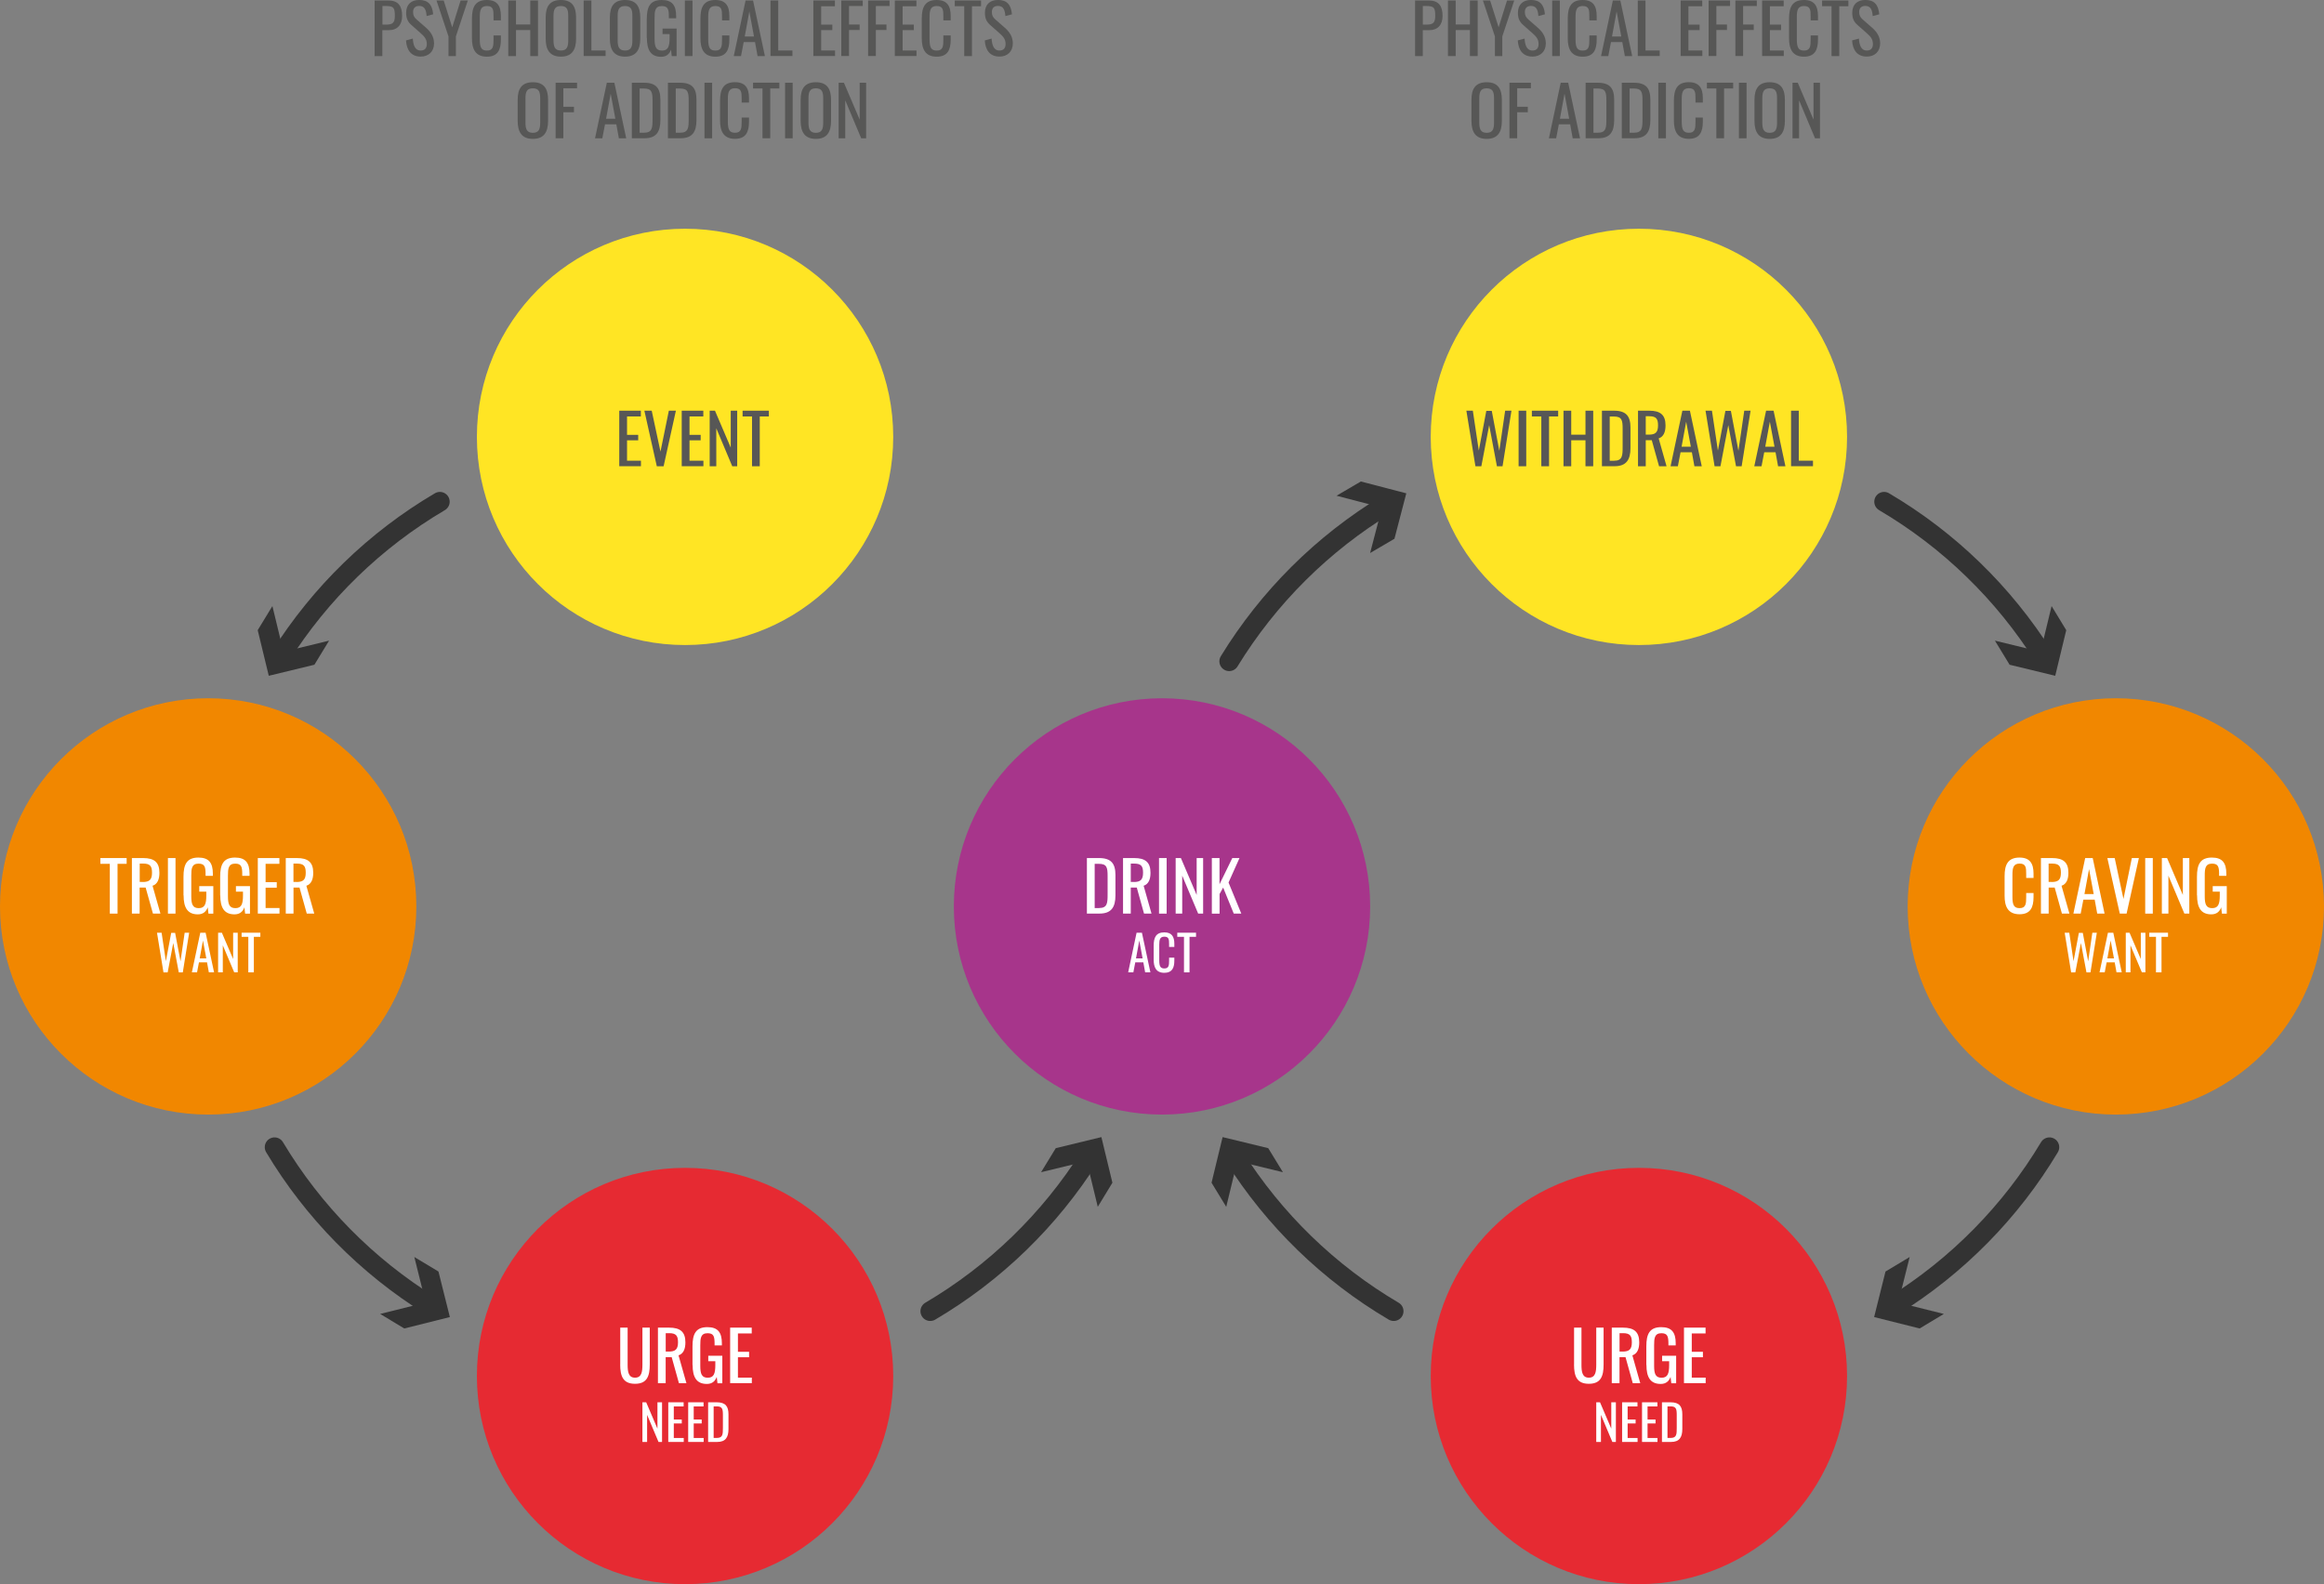 <?xml version="1.0" encoding="UTF-8"?>
<svg id="Layer_2" data-name="Layer 2" xmlns="http://www.w3.org/2000/svg" viewBox="0 0 474.7 323.59">
  <rect x="0" y="0" width="474.7" height="323.59" fill="#808080" stroke="none"/>
  <defs>
    <style>
      .cls-1 {
        fill: #a7358b;
      }

      .cls-2 {
        fill: #e62a32;
      }

      .cls-3 {
        fill: none;
        stroke: #333;
        stroke-linecap: round;
        stroke-miterlimit: 10;
        stroke-width: 4px;
      }

      .cls-4 {
        fill: #ffe524;
      }

      .cls-5 {
        fill: #f18700;
      }

      .cls-6 {
        fill: #fff;
      }

      .cls-7 {
        fill: #575756;
      }

      .cls-8 {
        fill: #333;
      }
    </style>
  </defs>
  <g id="Layer_1-2" data-name="Layer 1">
    <circle class="cls-4" cx="139.93" cy="89.24" r="42.52"/>
    <g>
      <path class="cls-7" d="M126.5,83.89h4.4v1.18h-2.82v3.75h2.28v1.12h-2.28v4.16h2.84v1.13h-4.43v-11.35Z"/>
      <path class="cls-7" d="M131.63,83.89h1.49l1.79,8.36,1.71-8.36h1.44l-2.51,11.35h-1.39l-2.54-11.35Z"/>
      <path class="cls-7" d="M139.26,83.89h4.4v1.18h-2.82v3.75h2.28v1.12h-2.28v4.16h2.84v1.13h-4.43v-11.35Z"/>
      <path class="cls-7" d="M144.96,83.89h1.08l3.22,7.54v-7.54h1.32v11.35h-1.01l-3.26-7.75v7.75h-1.35v-11.35Z"/>
      <path class="cls-7" d="M153.6,85.07h-1.92v-1.18h5.37v1.18h-1.86v10.17h-1.58v-10.17Z"/>
    </g>
    <circle class="cls-5" cx="42.52" cy="185.15" r="42.52"/>
    <circle class="cls-1" cx="237.35" cy="185.15" r="42.52"/>
    <g>
      <path class="cls-6" d="M222.01,175.27h2.47c2.52,0,3.36,1.16,3.36,3.46v4.17c0,2.41-.85,3.71-3.24,3.71h-2.59v-11.35ZM224.49,185.48c1.72,0,1.75-1.04,1.75-2.87v-3.68c0-1.75-.17-2.48-1.79-2.48h-.85v9.04h.9Z"/>
      <path class="cls-6" d="M229.39,175.27h2.28c2.27,0,3.33.85,3.33,3.01,0,1.33-.39,2.31-1.4,2.65l1.61,5.69h-1.53l-1.48-5.32h-1.23v5.32h-1.58v-11.35ZM231.58,180.16c1.33,0,1.9-.42,1.9-1.88,0-1.33-.36-1.88-1.81-1.88h-.7v3.75h.6Z"/>
      <path class="cls-6" d="M236.74,175.27h1.56v11.35h-1.56v-11.35Z"/>
      <path class="cls-6" d="M240.13,175.27h1.08l3.22,7.54v-7.54h1.32v11.35h-1.01l-3.26-7.75v7.75h-1.34v-11.35Z"/>
      <path class="cls-6" d="M247.52,175.27h1.58v5.35l2.61-5.35h1.47l-2.24,5,2.61,6.35h-1.54l-2.17-5.32-.73,1.32v4.01h-1.58v-11.35Z"/>
      <path class="cls-6" d="M232.16,190.52h1.09l1.73,8.1h-1.07l-.37-2.04h-1.65l-.39,2.04h-1.06l1.72-8.1ZM233.39,195.77l-.68-3.65-.67,3.65h1.35Z"/>
      <path class="cls-6" d="M235.65,196.02v-2.86c0-1.64.46-2.71,2.18-2.71,1.51,0,2.04.87,2.04,2.33v.64h-1.07v-.57c0-.9-.02-1.52-.96-1.52s-1.05.66-1.05,1.66v3.21c0,1.22.27,1.62,1.05,1.62.91,0,.96-.65.96-1.61v-.6h1.07v.6c0,1.49-.45,2.5-2.04,2.5-1.72,0-2.18-1.18-2.18-2.69Z"/>
      <path class="cls-6" d="M241.84,191.36h-1.37v-.84h3.83v.84h-1.33v7.26h-1.13v-7.26Z"/>
    </g>
    <g>
      <g>
        <path class="cls-3" d="M190.01,267.83c13.25-7.8,24.44-18.68,32.61-31.64"/>
        <polygon class="cls-8" points="224.23 246.51 221.97 237.18 212.65 239.44 215.65 234.53 224.97 232.27 227.22 241.59 224.23 246.51"/>
      </g>
      <g>
        <path class="cls-3" d="M87.95,266.71c-13.03-8.09-23.99-19.21-31.87-32.38"/>
        <polygon class="cls-8" points="84.63 256.76 86.95 266.07 77.65 268.39 82.58 271.36 91.89 269.03 89.56 259.73 84.63 256.76"/>
      </g>
      <g>
        <path class="cls-3" d="M89.85,102.48c-13.25,7.8-24.44,18.68-32.61,31.64"/>
        <polygon class="cls-8" points="55.64 123.8 57.9 133.13 67.22 130.86 64.22 135.78 54.9 138.04 52.64 128.72 55.64 123.8"/>
      </g>
    </g>
    <g>
      <g>
        <path class="cls-3" d="M284.68,267.83c-13.25-7.8-24.44-18.68-32.61-31.64"/>
        <polygon class="cls-8" points="262.05 239.44 252.73 237.18 250.47 246.51 247.47 241.59 249.73 232.27 259.05 234.53 262.05 239.44"/>
      </g>
      <g>
        <path class="cls-3" d="M386.75,266.71c13.03-8.09,23.99-19.21,31.87-32.38"/>
        <polygon class="cls-8" points="397.05 268.39 387.74 266.07 390.07 256.76 385.13 259.73 382.81 269.03 392.11 271.36 397.05 268.39"/>
      </g>
      <g>
        <path class="cls-3" d="M384.84,102.48c13.25,7.8,24.44,18.68,32.61,31.64"/>
        <polygon class="cls-8" points="407.48 130.86 416.8 133.13 419.06 123.8 422.05 128.72 419.8 138.04 410.48 135.78 407.48 130.86"/>
      </g>
      <g>
        <path class="cls-3" d="M283.28,103.04c-13.12,7.95-24.19,18.95-32.21,32.04"/>
        <polygon class="cls-8" points="273 101.26 282.28 103.68 279.86 112.96 284.83 110.05 287.25 100.77 277.97 98.35 273 101.26"/>
      </g>
    </g>
    <circle class="cls-2" cx="139.93" cy="281.07" r="42.52"/>
    <g>
      <path class="cls-6" d="M126.69,278.71v-7.52h1.51v7.59c0,1.47.18,2.63,1.51,2.63s1.51-1.16,1.51-2.63v-7.59h1.5v7.52c0,2.38-.55,3.95-3.01,3.95s-3.03-1.57-3.03-3.95Z"/>
      <path class="cls-6" d="M134.39,271.19h2.28c2.27,0,3.33.85,3.33,3.01,0,1.33-.39,2.31-1.4,2.65l1.61,5.69h-1.53l-1.48-5.32h-1.23v5.32h-1.58v-11.35ZM136.58,276.08c1.33,0,1.91-.42,1.91-1.88,0-1.33-.37-1.88-1.81-1.88h-.7v3.75h.6Z"/>
      <path class="cls-6" d="M141.45,278.81v-3.8c0-2.48.64-3.92,3.04-3.92,2.13,0,2.96,1.06,2.96,3.31v.42h-1.49v-.35c0-1.47-.17-2.14-1.44-2.14-1.4,0-1.48,1.05-1.48,2.45v4.2c0,1.64.28,2.44,1.53,2.44s1.54-.88,1.54-2.59v-.78h-1.44v-1.12h2.87v5.62h-.99l-.15-1.3c-.31.84-.9,1.44-2.02,1.44-2.13,0-2.91-1.41-2.91-3.87Z"/>
      <path class="cls-6" d="M149.15,271.19h4.4v1.18h-2.82v3.75h2.28v1.12h-2.28v4.16h2.84v1.13h-4.43v-11.35Z"/>
      <path class="cls-6" d="M131.22,286.44h.77l2.3,5.38v-5.38h.94v8.1h-.72l-2.33-5.53v5.53h-.96v-8.1Z"/>
      <path class="cls-6" d="M136.5,286.44h3.14v.84h-2.01v2.68h1.63v.8h-1.63v2.97h2.03v.81h-3.16v-8.1Z"/>
      <path class="cls-6" d="M140.57,286.44h3.14v.84h-2.01v2.68h1.63v.8h-1.63v2.97h2.03v.81h-3.16v-8.1Z"/>
      <path class="cls-6" d="M144.64,286.44h1.76c1.8,0,2.4.83,2.4,2.47v2.98c0,1.72-.61,2.65-2.31,2.65h-1.85v-8.1ZM146.41,293.72c1.23,0,1.25-.74,1.25-2.05v-2.63c0-1.25-.12-1.77-1.28-1.77h-.61v6.45h.64Z"/>
    </g>
    <circle class="cls-4" cx="334.76" cy="89.24" r="42.52"/>
    <g>
      <path class="cls-7" d="M299.52,83.89h1.32l1.22,8.15,1.53-8.11h1.12l1.54,8.15,1.19-8.19h1.29l-1.82,11.35h-1.15l-1.58-8.4-1.6,8.4h-1.21l-1.85-11.35Z"/>
      <path class="cls-7" d="M310.19,83.89h1.56v11.35h-1.56v-11.35Z"/>
      <path class="cls-7" d="M314.82,85.07h-1.92v-1.18h5.37v1.18h-1.86v10.17h-1.58v-10.17Z"/>
      <path class="cls-7" d="M319.36,83.89h1.58v4.9h2.91v-4.9h1.58v11.35h-1.58v-5.31h-2.91v5.31h-1.58v-11.35Z"/>
      <path class="cls-7" d="M327.21,83.89h2.47c2.52,0,3.36,1.16,3.36,3.46v4.17c0,2.41-.86,3.71-3.24,3.71h-2.59v-11.35ZM329.69,94.11c1.72,0,1.75-1.04,1.75-2.87v-3.68c0-1.75-.17-2.48-1.79-2.48h-.85v9.04h.9Z"/>
      <path class="cls-7" d="M334.59,83.89h2.28c2.27,0,3.33.85,3.33,3.01,0,1.33-.39,2.31-1.4,2.65l1.61,5.69h-1.53l-1.49-5.32h-1.23v5.32h-1.58v-11.35ZM336.77,88.78c1.33,0,1.9-.42,1.9-1.88,0-1.33-.36-1.88-1.81-1.88h-.7v3.75h.6Z"/>
      <path class="cls-7" d="M343.65,83.89h1.53l2.42,11.35h-1.5l-.52-2.86h-2.31l-.55,2.86h-1.49l2.41-11.35ZM345.37,91.25l-.95-5.11-.94,5.11h1.89Z"/>
      <path class="cls-7" d="M348.36,83.89h1.32l1.22,8.15,1.53-8.11h1.12l1.54,8.15,1.19-8.19h1.29l-1.82,11.35h-1.15l-1.58-8.4-1.6,8.4h-1.2l-1.85-11.35Z"/>
      <path class="cls-7" d="M360.74,83.89h1.53l2.42,11.35h-1.5l-.52-2.86h-2.31l-.55,2.86h-1.48l2.41-11.35ZM362.46,91.25l-.95-5.11-.94,5.11h1.89Z"/>
      <path class="cls-7" d="M365.84,83.89h1.58v10.21h2.9v1.13h-4.48v-11.35Z"/>
    </g>
    <g>
      <path class="cls-7" d="M76.53.1h2.81c2.03,0,2.8,1.16,2.8,3.14,0,1.81-.94,2.93-2.79,2.93h-1.25v5.28h-1.58V.1ZM78.84,5.03c1.36,0,1.81-.38,1.81-1.78,0-1.61-.21-2.02-1.79-2.02h-.74v3.8h.73Z"/>
      <path class="cls-7" d="M82.92,8.26l1.4-.38c.08,1.22.39,2.44,1.61,2.44.81,0,1.25-.46,1.25-1.33,0-1.02-.52-1.55-1.23-2.19l-1.9-1.68c-.76-.66-1.09-1.37-1.09-2.51,0-1.67,1.02-2.62,2.66-2.62,1.81,0,2.68.94,2.86,2.93l-1.34.36c-.08-1.12-.34-2.07-1.51-2.07-.78,0-1.25.42-1.25,1.25,0,.69.21,1.08.74,1.54l1.92,1.68c.85.76,1.62,1.76,1.62,3.18,0,1.68-1.13,2.7-2.72,2.7-1.97,0-2.9-1.34-3.01-3.31Z"/>
      <path class="cls-7" d="M91.61,7.44L89.16.1h1.47l1.74,5.48,1.71-5.48h1.48l-2.44,7.34v4.01h-1.51v-4.01Z"/>
      <path class="cls-7" d="M96.4,7.8V3.8c0-2.3.64-3.8,3.05-3.8,2.12,0,2.86,1.22,2.86,3.26v.9h-1.5v-.8c0-1.26-.03-2.13-1.34-2.13s-1.47.92-1.47,2.33v4.5c0,1.71.38,2.27,1.47,2.27,1.27,0,1.34-.91,1.34-2.25v-.84h1.5v.84c0,2.09-.63,3.5-2.86,3.5-2.41,0-3.05-1.65-3.05-3.77Z"/>
      <path class="cls-7" d="M103.82.1h1.58v4.9h2.91V.1h1.58v11.35h-1.58v-5.31h-2.91v5.31h-1.58V.1Z"/>
      <path class="cls-7" d="M111.46,7.89V3.59c0-2.24.81-3.59,3.11-3.59s3.1,1.36,3.1,3.59v4.31c0,2.23-.81,3.67-3.1,3.67s-3.11-1.43-3.11-3.68ZM116.07,8.24V3.26c0-1.26-.24-2.03-1.5-2.03s-1.51.77-1.51,2.03v4.97c0,1.26.24,2.09,1.51,2.09s1.5-.83,1.5-2.09Z"/>
      <path class="cls-7" d="M119.22.1h1.58v10.21h2.9v1.13h-4.48V.1Z"/>
      <path class="cls-7" d="M124.57,7.89V3.59c0-2.24.81-3.59,3.11-3.59s3.1,1.36,3.1,3.59v4.31c0,2.23-.81,3.67-3.1,3.67s-3.11-1.43-3.11-3.68ZM129.17,8.24V3.26c0-1.26-.24-2.03-1.5-2.03s-1.51.77-1.51,2.03v4.97c0,1.26.24,2.09,1.51,2.09s1.5-.83,1.5-2.09Z"/>
      <path class="cls-7" d="M132.11,7.72v-3.8c0-2.48.64-3.92,3.04-3.92,2.13,0,2.96,1.06,2.96,3.31v.42h-1.49v-.35c0-1.47-.17-2.14-1.44-2.14-1.4,0-1.48,1.05-1.48,2.45v4.2c0,1.64.28,2.44,1.53,2.44s1.54-.88,1.54-2.59v-.78h-1.44v-1.12h2.87v5.62h-.99l-.15-1.3c-.31.84-.9,1.44-2.02,1.44-2.13,0-2.91-1.41-2.91-3.87Z"/>
      <path class="cls-7" d="M139.89.1h1.56v11.35h-1.56V.1Z"/>
      <path class="cls-7" d="M143.07,7.8V3.8c0-2.3.64-3.8,3.05-3.8,2.12,0,2.86,1.22,2.86,3.26v.9h-1.5v-.8c0-1.26-.03-2.13-1.35-2.13s-1.47.92-1.47,2.33v4.5c0,1.71.38,2.27,1.47,2.27,1.28,0,1.35-.91,1.35-2.25v-.84h1.5v.84c0,2.09-.63,3.5-2.86,3.5-2.41,0-3.05-1.65-3.05-3.77Z"/>
      <path class="cls-7" d="M152.29.1h1.53l2.42,11.35h-1.5l-.52-2.86h-2.31l-.55,2.86h-1.48L152.29.1ZM154.01,7.45l-.95-5.11-.94,5.11h1.89Z"/>
      <path class="cls-7" d="M157.38.1h1.58v10.21h2.9v1.13h-4.48V.1Z"/>
      <path class="cls-7" d="M166.14.1h4.4v1.18h-2.81v3.75h2.28v1.12h-2.28v4.16h2.84v1.13h-4.43V.1Z"/>
      <path class="cls-7" d="M171.84.1h4.38v1.13h-2.8v3.78h2.17v1.12h-2.17v5.31h-1.58V.1Z"/>
      <path class="cls-7" d="M177.32.1h4.38v1.13h-2.8v3.78h2.17v1.12h-2.17v5.31h-1.58V.1Z"/>
      <path class="cls-7" d="M182.79.1h4.4v1.18h-2.82v3.75h2.29v1.12h-2.29v4.16h2.84v1.13h-4.43V.1Z"/>
      <path class="cls-7" d="M188.28,7.8V3.8c0-2.3.64-3.8,3.05-3.8,2.12,0,2.86,1.22,2.86,3.26v.9h-1.5v-.8c0-1.26-.03-2.13-1.35-2.13s-1.47.92-1.47,2.33v4.5c0,1.71.38,2.27,1.47,2.27,1.28,0,1.35-.91,1.35-2.25v-.84h1.5v.84c0,2.09-.63,3.5-2.86,3.5-2.41,0-3.05-1.65-3.05-3.77Z"/>
      <path class="cls-7" d="M196.94,1.27h-1.92V.1h5.37v1.18h-1.86v10.17h-1.58V1.27Z"/>
      <path class="cls-7" d="M201.14,8.26l1.4-.38c.08,1.22.39,2.44,1.61,2.44.81,0,1.25-.46,1.25-1.33,0-1.02-.52-1.55-1.23-2.19l-1.9-1.68c-.76-.66-1.09-1.37-1.09-2.51,0-1.67,1.02-2.62,2.66-2.62,1.81,0,2.68.94,2.86,2.93l-1.34.36c-.09-1.12-.34-2.07-1.51-2.07-.79,0-1.25.42-1.25,1.25,0,.69.21,1.08.74,1.54l1.92,1.68c.86.76,1.62,1.76,1.62,3.18,0,1.68-1.13,2.7-2.72,2.7-1.97,0-2.9-1.34-3.01-3.31Z"/>
      <path class="cls-7" d="M105.74,24.69v-4.3c0-2.24.81-3.59,3.11-3.59s3.1,1.36,3.1,3.59v4.31c0,2.23-.81,3.67-3.1,3.67s-3.11-1.43-3.11-3.68ZM110.34,25.04v-4.97c0-1.26-.24-2.03-1.5-2.03s-1.51.77-1.51,2.03v4.97c0,1.26.24,2.09,1.51,2.09s1.5-.83,1.5-2.09Z"/>
      <path class="cls-7" d="M113.49,16.9h4.38v1.13h-2.8v3.78h2.17v1.12h-2.17v5.31h-1.58v-11.35Z"/>
      <path class="cls-7" d="M123.96,16.9h1.53l2.42,11.35h-1.5l-.52-2.86h-2.31l-.55,2.86h-1.49l2.41-11.35ZM125.69,24.25l-.95-5.11-.94,5.11h1.89Z"/>
      <path class="cls-7" d="M129.06,16.9h2.47c2.52,0,3.36,1.16,3.36,3.46v4.17c0,2.41-.85,3.71-3.24,3.71h-2.59v-11.35ZM131.54,27.11c1.72,0,1.75-1.04,1.75-2.87v-3.68c0-1.75-.17-2.48-1.79-2.48h-.85v9.04h.9Z"/>
      <path class="cls-7" d="M136.44,16.9h2.46c2.52,0,3.36,1.16,3.36,3.46v4.17c0,2.41-.85,3.71-3.24,3.71h-2.59v-11.35ZM138.92,27.11c1.72,0,1.75-1.04,1.75-2.87v-3.68c0-1.75-.17-2.48-1.79-2.48h-.85v9.04h.9Z"/>
      <path class="cls-7" d="M143.9,16.9h1.56v11.35h-1.56v-11.35Z"/>
      <path class="cls-7" d="M147.08,24.6v-4.01c0-2.3.64-3.8,3.05-3.8,2.12,0,2.86,1.22,2.86,3.26v.9h-1.5v-.8c0-1.26-.03-2.13-1.35-2.13s-1.47.92-1.47,2.33v4.5c0,1.71.38,2.27,1.47,2.27,1.28,0,1.35-.91,1.35-2.26v-.84h1.5v.84c0,2.09-.63,3.5-2.86,3.5-2.41,0-3.05-1.65-3.05-3.77Z"/>
      <path class="cls-7" d="M155.74,18.07h-1.92v-1.18h5.37v1.18h-1.86v10.17h-1.58v-10.17Z"/>
      <path class="cls-7" d="M160.36,16.9h1.55v11.35h-1.55v-11.35Z"/>
      <path class="cls-7" d="M163.54,24.69v-4.3c0-2.24.81-3.59,3.11-3.59s3.1,1.36,3.1,3.59v4.31c0,2.23-.81,3.67-3.1,3.67s-3.11-1.43-3.11-3.68ZM168.15,25.04v-4.97c0-1.26-.24-2.03-1.5-2.03s-1.51.77-1.51,2.03v4.97c0,1.26.24,2.09,1.51,2.09s1.5-.83,1.5-2.09Z"/>
      <path class="cls-7" d="M171.3,16.9h1.08l3.22,7.54v-7.54h1.32v11.35h-1.01l-3.26-7.75v7.75h-1.35v-11.35Z"/>
    </g>
    <g>
      <path class="cls-7" d="M289.04.1h2.82c2.03,0,2.8,1.16,2.8,3.14,0,1.81-.94,2.93-2.79,2.93h-1.25v5.28h-1.58V.1ZM291.35,5.03c1.36,0,1.81-.38,1.81-1.78,0-1.61-.21-2.02-1.79-2.02h-.74v3.8h.73Z"/>
      <path class="cls-7" d="M295.76.1h1.58v4.9h2.91V.1h1.58v11.35h-1.58v-5.31h-2.91v5.31h-1.58V.1Z"/>
      <path class="cls-7" d="M305.35,7.44l-2.45-7.34h1.47l1.74,5.48,1.71-5.48h1.48l-2.44,7.34v4.01h-1.51v-4.01Z"/>
      <path class="cls-7" d="M310.01,8.26l1.4-.38c.08,1.22.39,2.44,1.61,2.44.81,0,1.25-.46,1.25-1.33,0-1.02-.52-1.55-1.23-2.19l-1.9-1.68c-.76-.66-1.09-1.37-1.09-2.51,0-1.67,1.02-2.62,2.66-2.62,1.81,0,2.68.94,2.86,2.93l-1.34.36c-.08-1.12-.34-2.07-1.51-2.07-.79,0-1.25.42-1.25,1.25,0,.69.21,1.08.74,1.54l1.92,1.68c.86.76,1.62,1.76,1.62,3.18,0,1.68-1.13,2.7-2.72,2.7-1.97,0-2.9-1.34-3.01-3.31Z"/>
      <path class="cls-7" d="M317.05.1h1.56v11.35h-1.56V.1Z"/>
      <path class="cls-7" d="M320.23,7.8V3.8c0-2.3.64-3.8,3.05-3.8,2.12,0,2.86,1.22,2.86,3.26v.9h-1.5v-.8c0-1.26-.03-2.13-1.35-2.13s-1.47.92-1.47,2.33v4.5c0,1.71.38,2.27,1.47,2.27,1.28,0,1.35-.91,1.35-2.25v-.84h1.5v.84c0,2.09-.63,3.5-2.86,3.5-2.41,0-3.05-1.65-3.05-3.77Z"/>
      <path class="cls-7" d="M329.44.1h1.53l2.42,11.35h-1.5l-.52-2.86h-2.31l-.55,2.86h-1.48l2.41-11.35ZM331.16,7.45l-.95-5.11-.94,5.11h1.89Z"/>
      <path class="cls-7" d="M334.53.1h1.58v10.21h2.9v1.13h-4.48V.1Z"/>
      <path class="cls-7" d="M343.3.1h4.4v1.18h-2.82v3.75h2.28v1.12h-2.28v4.16h2.84v1.13h-4.43V.1Z"/>
      <path class="cls-7" d="M349,.1h4.38v1.13h-2.8v3.78h2.17v1.12h-2.17v5.31h-1.58V.1Z"/>
      <path class="cls-7" d="M354.47.1h4.38v1.13h-2.8v3.78h2.17v1.12h-2.17v5.31h-1.58V.1Z"/>
      <path class="cls-7" d="M359.94.1h4.4v1.18h-2.82v3.75h2.28v1.12h-2.28v4.16h2.84v1.13h-4.43V.1Z"/>
      <path class="cls-7" d="M365.43,7.8V3.8c0-2.3.64-3.8,3.05-3.8,2.12,0,2.86,1.22,2.86,3.26v.9h-1.5v-.8c0-1.26-.03-2.13-1.35-2.13s-1.47.92-1.47,2.33v4.5c0,1.71.38,2.27,1.47,2.27,1.28,0,1.35-.91,1.35-2.25v-.84h1.5v.84c0,2.09-.63,3.5-2.86,3.5-2.41,0-3.05-1.65-3.05-3.77Z"/>
      <path class="cls-7" d="M374.1,1.27h-1.92V.1h5.37v1.18h-1.86v10.17h-1.58V1.27Z"/>
      <path class="cls-7" d="M378.3,8.26l1.4-.38c.08,1.22.39,2.44,1.61,2.44.81,0,1.25-.46,1.25-1.33,0-1.02-.52-1.55-1.23-2.19l-1.9-1.68c-.76-.66-1.09-1.37-1.09-2.51,0-1.67,1.02-2.62,2.66-2.62,1.81,0,2.68.94,2.86,2.93l-1.34.36c-.09-1.12-.34-2.07-1.51-2.07-.79,0-1.25.42-1.25,1.25,0,.69.21,1.08.74,1.54l1.92,1.68c.86.76,1.62,1.76,1.62,3.18,0,1.68-1.13,2.7-2.72,2.7-1.97,0-2.9-1.34-3.01-3.31Z"/>
      <path class="cls-7" d="M300.56,24.69v-4.3c0-2.24.81-3.59,3.11-3.59s3.1,1.36,3.1,3.59v4.31c0,2.23-.81,3.67-3.1,3.67s-3.11-1.43-3.11-3.68ZM305.17,25.04v-4.97c0-1.26-.24-2.03-1.5-2.03s-1.51.77-1.51,2.03v4.97c0,1.26.24,2.09,1.51,2.09s1.5-.83,1.5-2.09Z"/>
      <path class="cls-7" d="M308.32,16.9h4.38v1.13h-2.8v3.78h2.17v1.12h-2.17v5.31h-1.58v-11.35Z"/>
      <path class="cls-7" d="M318.79,16.9h1.53l2.42,11.35h-1.5l-.52-2.86h-2.31l-.55,2.86h-1.48l2.41-11.35ZM320.52,24.25l-.95-5.11-.94,5.11h1.89Z"/>
      <path class="cls-7" d="M323.89,16.9h2.46c2.52,0,3.36,1.16,3.36,3.46v4.17c0,2.41-.85,3.71-3.24,3.71h-2.59v-11.35ZM326.37,27.11c1.72,0,1.75-1.04,1.75-2.87v-3.68c0-1.75-.17-2.48-1.79-2.48h-.85v9.04h.9Z"/>
      <path class="cls-7" d="M331.27,16.9h2.47c2.52,0,3.36,1.16,3.36,3.46v4.17c0,2.41-.85,3.71-3.24,3.71h-2.59v-11.35ZM333.75,27.11c1.72,0,1.75-1.04,1.75-2.87v-3.68c0-1.75-.17-2.48-1.79-2.48h-.85v9.04h.9Z"/>
      <path class="cls-7" d="M338.73,16.9h1.55v11.35h-1.55v-11.35Z"/>
      <path class="cls-7" d="M341.91,24.6v-4.01c0-2.3.64-3.8,3.05-3.8,2.12,0,2.86,1.22,2.86,3.26v.9h-1.5v-.8c0-1.26-.03-2.13-1.34-2.13s-1.47.92-1.47,2.33v4.5c0,1.71.38,2.27,1.47,2.27,1.27,0,1.34-.91,1.34-2.26v-.84h1.5v.84c0,2.09-.63,3.5-2.86,3.5-2.41,0-3.05-1.65-3.05-3.77Z"/>
      <path class="cls-7" d="M350.57,18.07h-1.92v-1.18h5.37v1.18h-1.86v10.17h-1.58v-10.17Z"/>
      <path class="cls-7" d="M355.19,16.9h1.56v11.35h-1.56v-11.35Z"/>
      <path class="cls-7" d="M358.37,24.69v-4.3c0-2.24.81-3.59,3.11-3.59s3.1,1.36,3.1,3.59v4.31c0,2.23-.81,3.67-3.1,3.67s-3.11-1.43-3.11-3.68ZM362.98,25.04v-4.97c0-1.26-.24-2.03-1.5-2.03s-1.51.77-1.51,2.03v4.97c0,1.26.24,2.09,1.51,2.09s1.5-.83,1.5-2.09Z"/>
      <path class="cls-7" d="M366.13,16.9h1.08l3.22,7.54v-7.54h1.32v11.35h-1.01l-3.26-7.75v7.75h-1.34v-11.35Z"/>
    </g>
    <circle class="cls-5" cx="432.18" cy="185.15" r="42.52"/>
    <g>
      <path class="cls-6" d="M409.46,182.98v-4.01c0-2.3.64-3.8,3.05-3.8,2.12,0,2.86,1.22,2.86,3.26v.9h-1.5v-.8c0-1.26-.03-2.13-1.34-2.13s-1.47.92-1.47,2.33v4.5c0,1.71.38,2.27,1.47,2.27,1.27,0,1.34-.91,1.34-2.25v-.84h1.5v.84c0,2.09-.63,3.5-2.86,3.5-2.41,0-3.05-1.65-3.05-3.77Z"/>
      <path class="cls-6" d="M416.88,175.27h2.28c2.27,0,3.33.85,3.33,3.01,0,1.33-.39,2.31-1.4,2.65l1.61,5.69h-1.53l-1.48-5.32h-1.23v5.32h-1.58v-11.35ZM419.06,180.16c1.33,0,1.9-.42,1.9-1.88,0-1.33-.36-1.88-1.81-1.88h-.7v3.75h.6Z"/>
      <path class="cls-6" d="M425.93,175.27h1.53l2.42,11.35h-1.5l-.52-2.86h-2.31l-.55,2.86h-1.49l2.41-11.35ZM427.66,182.63l-.95-5.11-.94,5.11h1.89Z"/>
      <path class="cls-6" d="M430.47,175.27h1.48l1.79,8.36,1.71-8.36h1.44l-2.51,11.35h-1.39l-2.54-11.35Z"/>
      <path class="cls-6" d="M438.18,175.27h1.55v11.35h-1.55v-11.35Z"/>
      <path class="cls-6" d="M441.57,175.27h1.08l3.22,7.54v-7.54h1.32v11.35h-1.01l-3.26-7.75v7.75h-1.34v-11.35Z"/>
      <path class="cls-6" d="M448.75,182.89v-3.8c0-2.48.64-3.92,3.04-3.92,2.13,0,2.96,1.06,2.96,3.31v.42h-1.48v-.35c0-1.47-.17-2.14-1.44-2.14-1.4,0-1.49,1.05-1.49,2.45v4.2c0,1.64.28,2.44,1.53,2.44s1.54-.88,1.54-2.59v-.78h-1.44v-1.12h2.87v5.62h-.99l-.15-1.3c-.31.84-.9,1.44-2.02,1.44-2.13,0-2.91-1.41-2.91-3.87Z"/>
      <path class="cls-6" d="M421.73,190.52h.94l.87,5.82,1.09-5.79h.8l1.1,5.82.85-5.85h.92l-1.3,8.1h-.82l-1.13-6-1.14,6h-.86l-1.32-8.1Z"/>
      <path class="cls-6" d="M430.57,190.52h1.09l1.73,8.1h-1.07l-.37-2.04h-1.65l-.39,2.04h-1.06l1.72-8.1ZM431.8,195.77l-.68-3.65-.67,3.65h1.35Z"/>
      <path class="cls-6" d="M434.21,190.52h.77l2.3,5.38v-5.38h.94v8.1h-.72l-2.33-5.53v5.53h-.96v-8.1Z"/>
      <path class="cls-6" d="M440.38,191.36h-1.37v-.84h3.83v.84h-1.33v7.26h-1.13v-7.26Z"/>
    </g>
    <circle class="cls-2" cx="334.76" cy="281.07" r="42.52"/>
    <g>
      <path class="cls-6" d="M321.52,278.71v-7.52h1.51v7.59c0,1.47.18,2.63,1.51,2.63s1.51-1.16,1.51-2.63v-7.59h1.5v7.52c0,2.38-.55,3.95-3.01,3.95s-3.03-1.57-3.03-3.95Z"/>
      <path class="cls-6" d="M329.22,271.19h2.28c2.27,0,3.33.85,3.33,3.01,0,1.33-.39,2.31-1.4,2.65l1.61,5.69h-1.53l-1.48-5.32h-1.23v5.32h-1.58v-11.35ZM331.41,276.08c1.33,0,1.91-.42,1.91-1.88,0-1.33-.36-1.88-1.81-1.88h-.7v3.75h.6Z"/>
      <path class="cls-6" d="M336.28,278.81v-3.8c0-2.48.64-3.92,3.04-3.92,2.13,0,2.96,1.06,2.96,3.31v.42h-1.49v-.35c0-1.47-.17-2.14-1.44-2.14-1.4,0-1.48,1.05-1.48,2.45v4.2c0,1.64.28,2.44,1.53,2.44s1.54-.88,1.54-2.59v-.78h-1.44v-1.12h2.87v5.62h-.99l-.15-1.3c-.31.84-.9,1.44-2.02,1.44-2.13,0-2.91-1.41-2.91-3.87Z"/>
      <path class="cls-6" d="M343.98,271.19h4.4v1.18h-2.82v3.75h2.28v1.12h-2.28v4.16h2.84v1.13h-4.43v-11.35Z"/>
      <path class="cls-6" d="M326.05,286.44h.77l2.3,5.38v-5.38h.94v8.1h-.72l-2.33-5.53v5.53h-.96v-8.1Z"/>
      <path class="cls-6" d="M331.33,286.44h3.14v.84h-2.01v2.68h1.63v.8h-1.63v2.97h2.03v.81h-3.16v-8.1Z"/>
      <path class="cls-6" d="M335.4,286.44h3.14v.84h-2.01v2.68h1.63v.8h-1.63v2.97h2.03v.81h-3.16v-8.1Z"/>
      <path class="cls-6" d="M339.47,286.44h1.76c1.8,0,2.4.83,2.4,2.47v2.98c0,1.72-.61,2.65-2.31,2.65h-1.85v-8.1ZM341.24,293.72c1.23,0,1.25-.74,1.25-2.05v-2.63c0-1.25-.12-1.77-1.28-1.77h-.61v6.45h.64Z"/>
    </g>
    <g>
      <path class="cls-6" d="M22.42,176.45h-1.92v-1.18h5.37v1.18h-1.86v10.17h-1.58v-10.17Z"/>
      <path class="cls-6" d="M26.95,175.27h2.28c2.27,0,3.33.85,3.33,3.01,0,1.33-.39,2.31-1.4,2.65l1.61,5.69h-1.53l-1.49-5.32h-1.23v5.32h-1.58v-11.35ZM29.14,180.16c1.33,0,1.91-.42,1.91-1.88,0-1.33-.36-1.88-1.81-1.88h-.7v3.75h.6Z"/>
      <path class="cls-6" d="M34.3,175.27h1.55v11.35h-1.55v-11.35Z"/>
      <path class="cls-6" d="M37.48,182.89v-3.8c0-2.48.64-3.92,3.04-3.92,2.13,0,2.96,1.06,2.96,3.31v.42h-1.49v-.35c0-1.47-.17-2.14-1.44-2.14-1.4,0-1.48,1.05-1.48,2.45v4.2c0,1.64.28,2.44,1.53,2.44s1.54-.88,1.54-2.59v-.78h-1.44v-1.12h2.87v5.62h-.99l-.15-1.3c-.31.84-.9,1.44-2.02,1.44-2.13,0-2.91-1.41-2.91-3.87Z"/>
      <path class="cls-6" d="M44.97,182.89v-3.8c0-2.48.64-3.92,3.04-3.92,2.13,0,2.96,1.06,2.96,3.31v.42h-1.49v-.35c0-1.47-.17-2.14-1.44-2.14-1.4,0-1.48,1.05-1.48,2.45v4.2c0,1.64.28,2.44,1.53,2.44s1.54-.88,1.54-2.59v-.78h-1.44v-1.12h2.87v5.62h-.99l-.15-1.3c-.31.84-.9,1.44-2.02,1.44-2.13,0-2.91-1.41-2.91-3.87Z"/>
      <path class="cls-6" d="M52.67,175.27h4.4v1.18h-2.82v3.75h2.28v1.12h-2.28v4.16h2.84v1.13h-4.43v-11.35Z"/>
      <path class="cls-6" d="M58.37,175.27h2.28c2.27,0,3.33.85,3.33,3.01,0,1.33-.39,2.31-1.4,2.65l1.61,5.69h-1.53l-1.48-5.32h-1.23v5.32h-1.58v-11.35ZM60.55,180.16c1.33,0,1.9-.42,1.9-1.88,0-1.33-.36-1.88-1.81-1.88h-.7v3.75h.6Z"/>
      <path class="cls-6" d="M32.07,190.52h.94l.87,5.82,1.09-5.79h.8l1.1,5.82.85-5.85h.92l-1.3,8.1h-.82l-1.13-6-1.14,6h-.86l-1.32-8.1Z"/>
      <path class="cls-6" d="M40.91,190.52h1.09l1.73,8.1h-1.07l-.37-2.04h-1.65l-.39,2.04h-1.06l1.72-8.1ZM42.14,195.77l-.68-3.65-.67,3.65h1.35Z"/>
      <path class="cls-6" d="M44.55,190.52h.77l2.3,5.38v-5.38h.94v8.1h-.72l-2.33-5.53v5.53h-.96v-8.1Z"/>
      <path class="cls-6" d="M50.72,191.36h-1.37v-.84h3.83v.84h-1.33v7.26h-1.13v-7.26Z"/>
    </g>
  </g>
</svg>